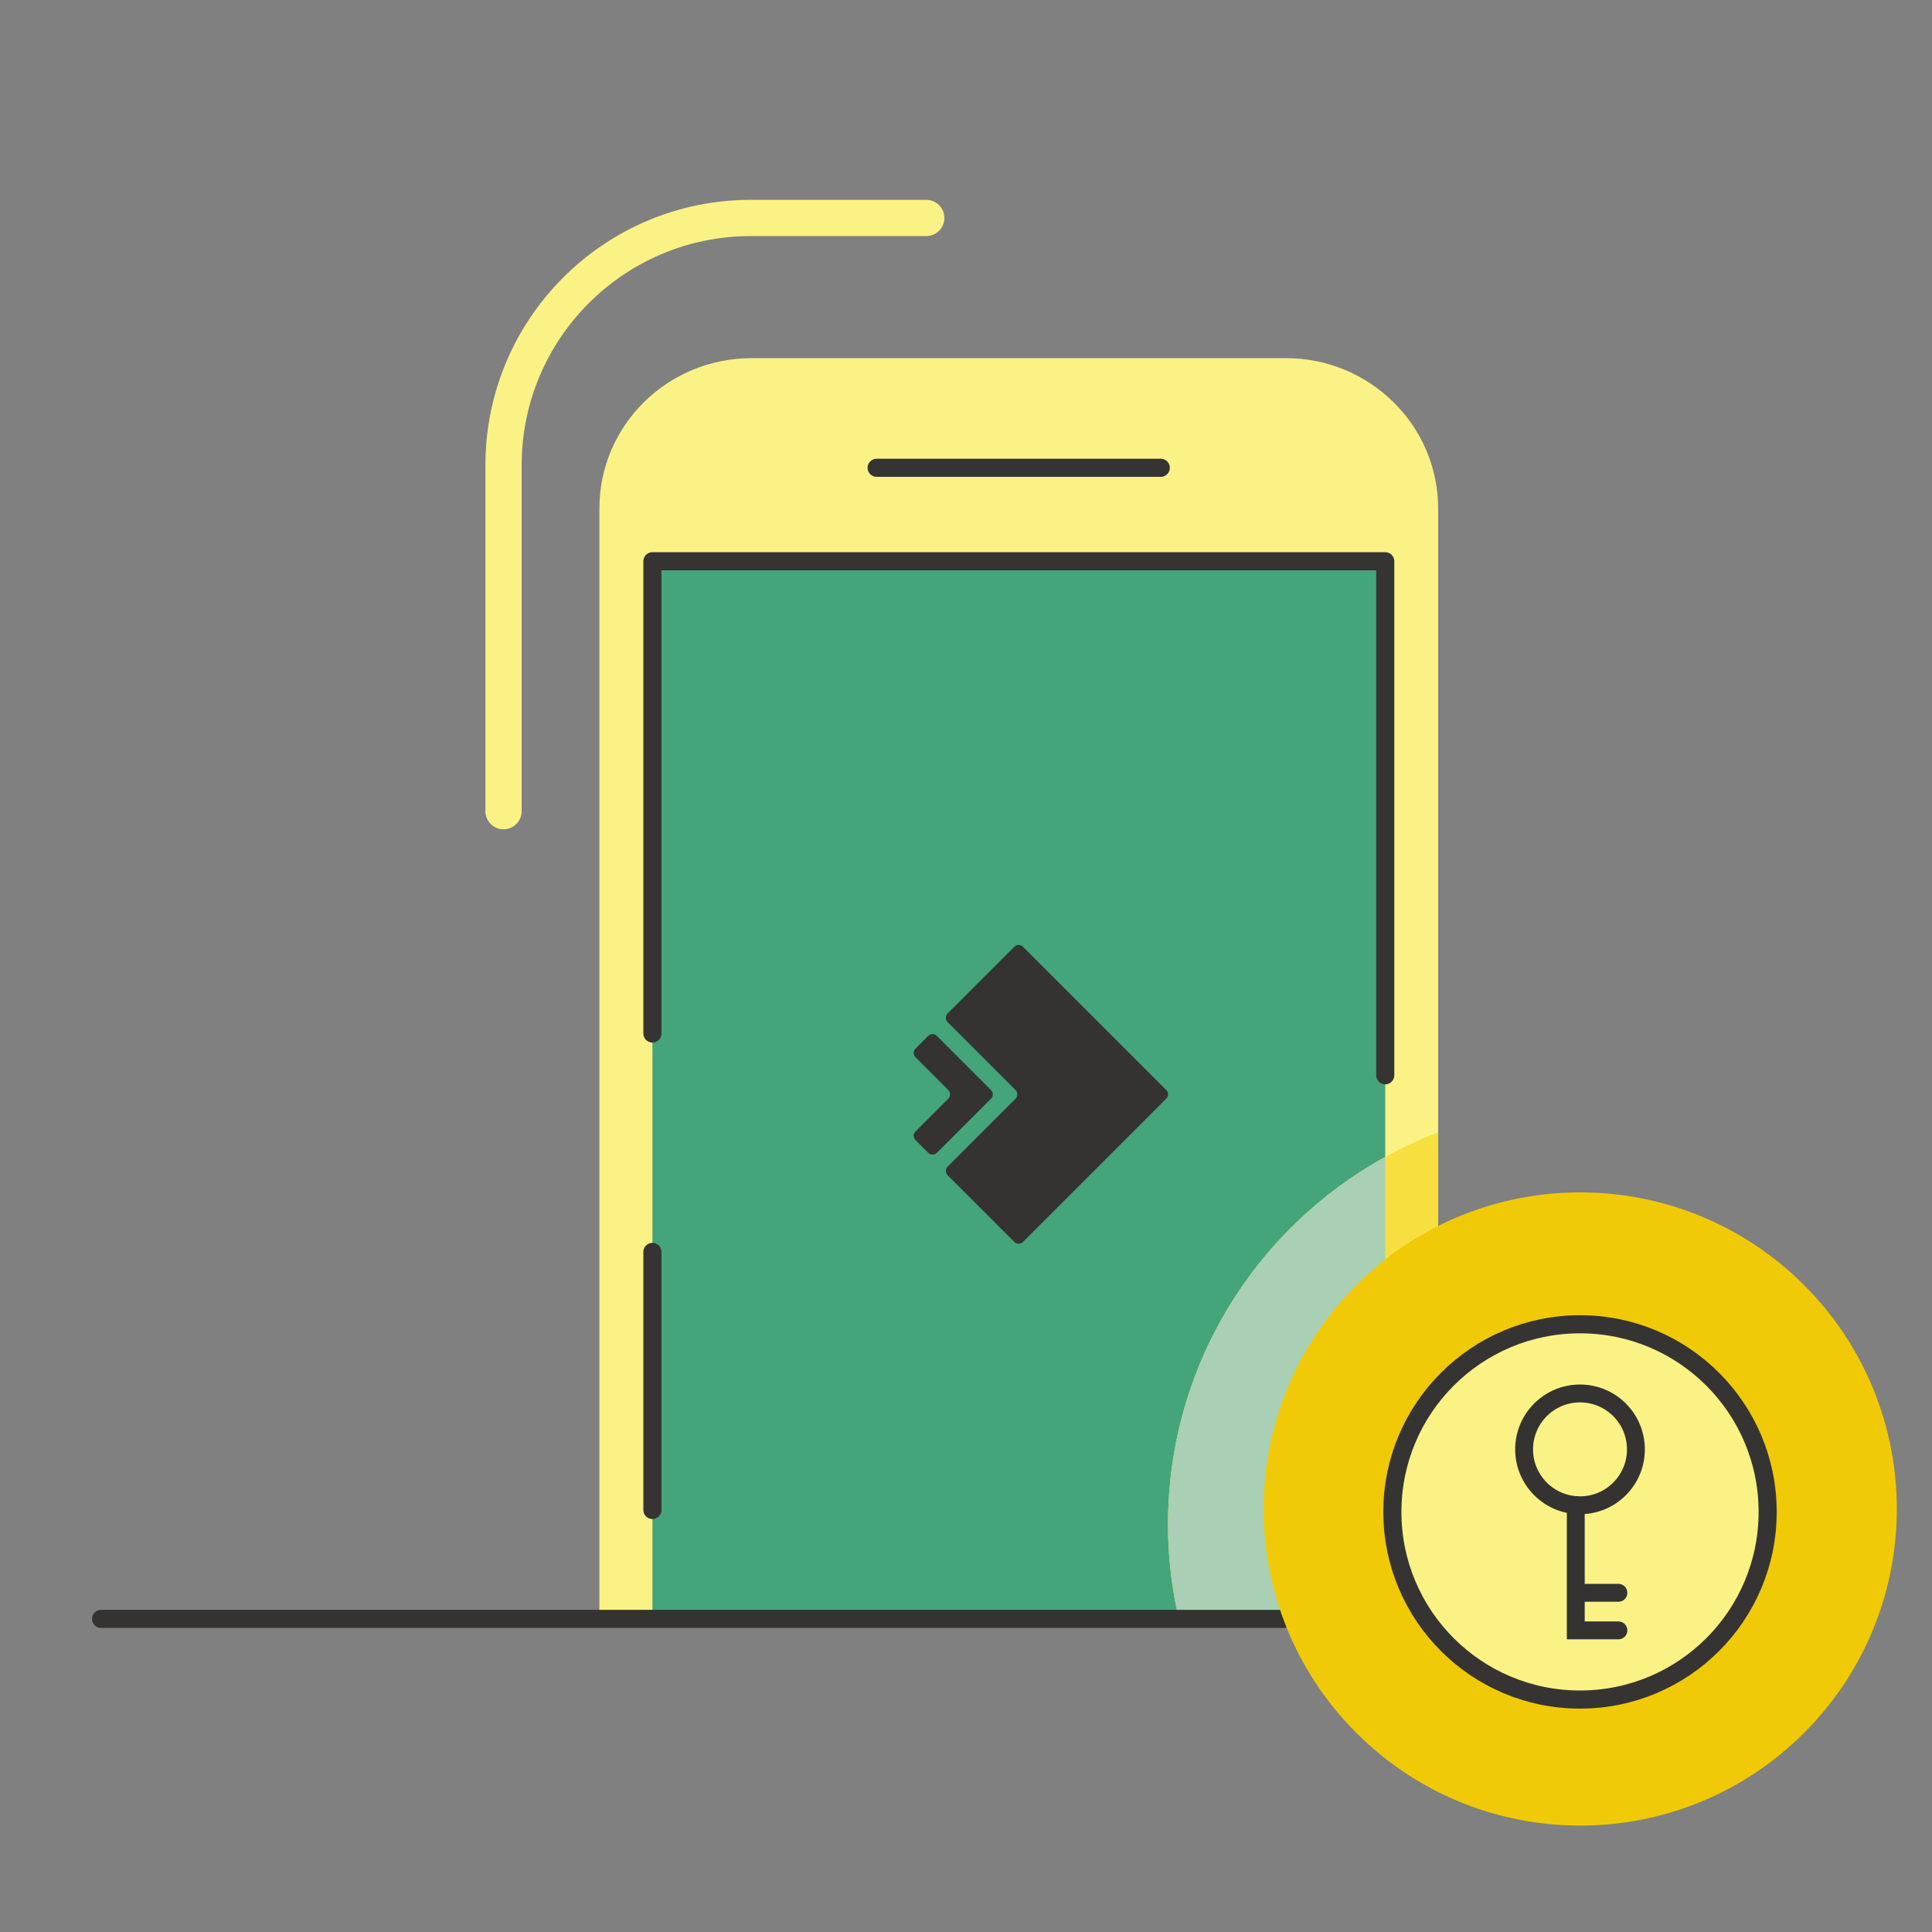 <svg width="160" height="160" viewBox="0 0 160 160" fill="none" xmlns="http://www.w3.org/2000/svg">
<rect x="0" y="0" width="160" height="160" fill="#808080" stroke="none"/>
<g clip-path="url(#clip0_1_49140)">
<path d="M41.7 67.18V38.53C41.7 27.22 50.87 18.05 62.18 18.05H76.71" stroke="#FBF286" stroke-width="3" stroke-linecap="round" stroke-linejoin="round"/>
<path d="M119.09 134.07H49.64V42.11C49.64 35.23 55.28 29.66 62.25 29.66H106.49C113.45 29.66 119.1 35.24 119.1 42.11V134.07H119.09Z" fill="#FBF286"/>
<path d="M114.72 46.48H54.03V134.07H114.72V46.48Z" fill="#44A57A"/>
<path d="M119.09 93.78V134.07H97.63C97.58 133.87 97.53 133.66 97.49 133.45C96.99 131.13 96.73 128.72 96.73 126.25C96.73 113.14 103.98 101.72 114.72 95.81C115.16 95.57 115.6 95.33 116.05 95.11C117.03 94.62 118.05 94.18 119.09 93.78Z" fill="#F7DF3F"/>
<path d="M114.72 95.81V134.07H97.63C97.58 133.87 97.53 133.66 97.49 133.45C96.99 131.13 96.73 128.72 96.73 126.25C96.73 113.14 103.98 101.72 114.72 95.81Z" fill="#A9D0B4"/>
<path d="M123.93 134.07H8.37" stroke="#343331" stroke-width="1.5" stroke-linecap="round" stroke-linejoin="round"/>
<path d="M54.03 85.59V46.48H114.72V89.05" stroke="#363432" stroke-width="1.5" stroke-linecap="round" stroke-linejoin="round"/>
<path d="M54.03 125.05V103.68" stroke="#363432" stroke-width="1.5" stroke-linecap="round" stroke-linejoin="round"/>
<path d="M96.58 90.99L84.72 102.85C84.52 103.05 84.2 103.05 84 102.85L78.48 97.33C78.28 97.13 78.28 96.81 78.48 96.61L84.1 90.99C84.3 90.79 84.3 90.47 84.1 90.27L78.48 84.65C78.28 84.45 78.28 84.13 78.48 83.93L84 78.41C84.2 78.21 84.52 78.21 84.72 78.41L96.58 90.27C96.78 90.47 96.78 90.79 96.58 90.99Z" fill="#343331"/>
<path d="M82.07 90.99L77.59 95.47C77.39 95.67 77.07 95.67 76.87 95.47L75.82 94.42C75.62 94.22 75.62 93.9 75.82 93.7L78.53 90.99C78.73 90.79 78.73 90.47 78.53 90.27L75.82 87.56C75.62 87.36 75.62 87.04 75.82 86.84L76.87 85.79C77.07 85.59 77.39 85.59 77.59 85.79L82.07 90.27C82.27 90.47 82.27 90.79 82.07 90.99Z" fill="#343331"/>
<path d="M72.6 38.74H96.13" stroke="#363432" stroke-width="1.5" stroke-linecap="round" stroke-linejoin="round"/>
<path d="M149.407 106.428C139.167 96.188 122.566 96.188 112.326 106.428C102.086 116.667 102.086 133.269 112.326 143.508C122.566 153.748 139.167 153.748 149.407 143.508C159.646 133.269 159.646 116.667 149.407 106.428Z" fill="#F0CA07"/>
<path d="M130.85 140.75C139.433 140.75 146.39 133.793 146.39 125.21C146.39 116.628 139.433 109.67 130.85 109.67C122.268 109.67 115.31 116.628 115.31 125.21C115.31 133.793 122.268 140.75 130.85 140.75Z" fill="#FBF286" stroke="#363432" stroke-width="1.5" stroke-linecap="round" stroke-linejoin="round"/>
<path d="M130.5 124.65V135.02H134.03" stroke="#343331" stroke-width="1.48" stroke-miterlimit="10" stroke-linecap="round"/>
<path d="M130.85 124.66C133.407 124.66 135.48 122.587 135.48 120.03C135.48 117.473 133.407 115.4 130.85 115.4C128.293 115.4 126.22 117.473 126.22 120.03C126.22 122.587 128.293 124.66 130.85 124.66Z" stroke="#343331" stroke-width="1.48" stroke-miterlimit="10" stroke-linecap="round"/>
<path d="M130.7 131.91H134.03" stroke="#343331" stroke-width="1.48" stroke-miterlimit="10" stroke-linecap="round"/>
</g>
<defs>
<clipPath id="clip0_1_49140">
<rect width="160" height="160" fill="white"/>
</clipPath>
</defs>
</svg>
